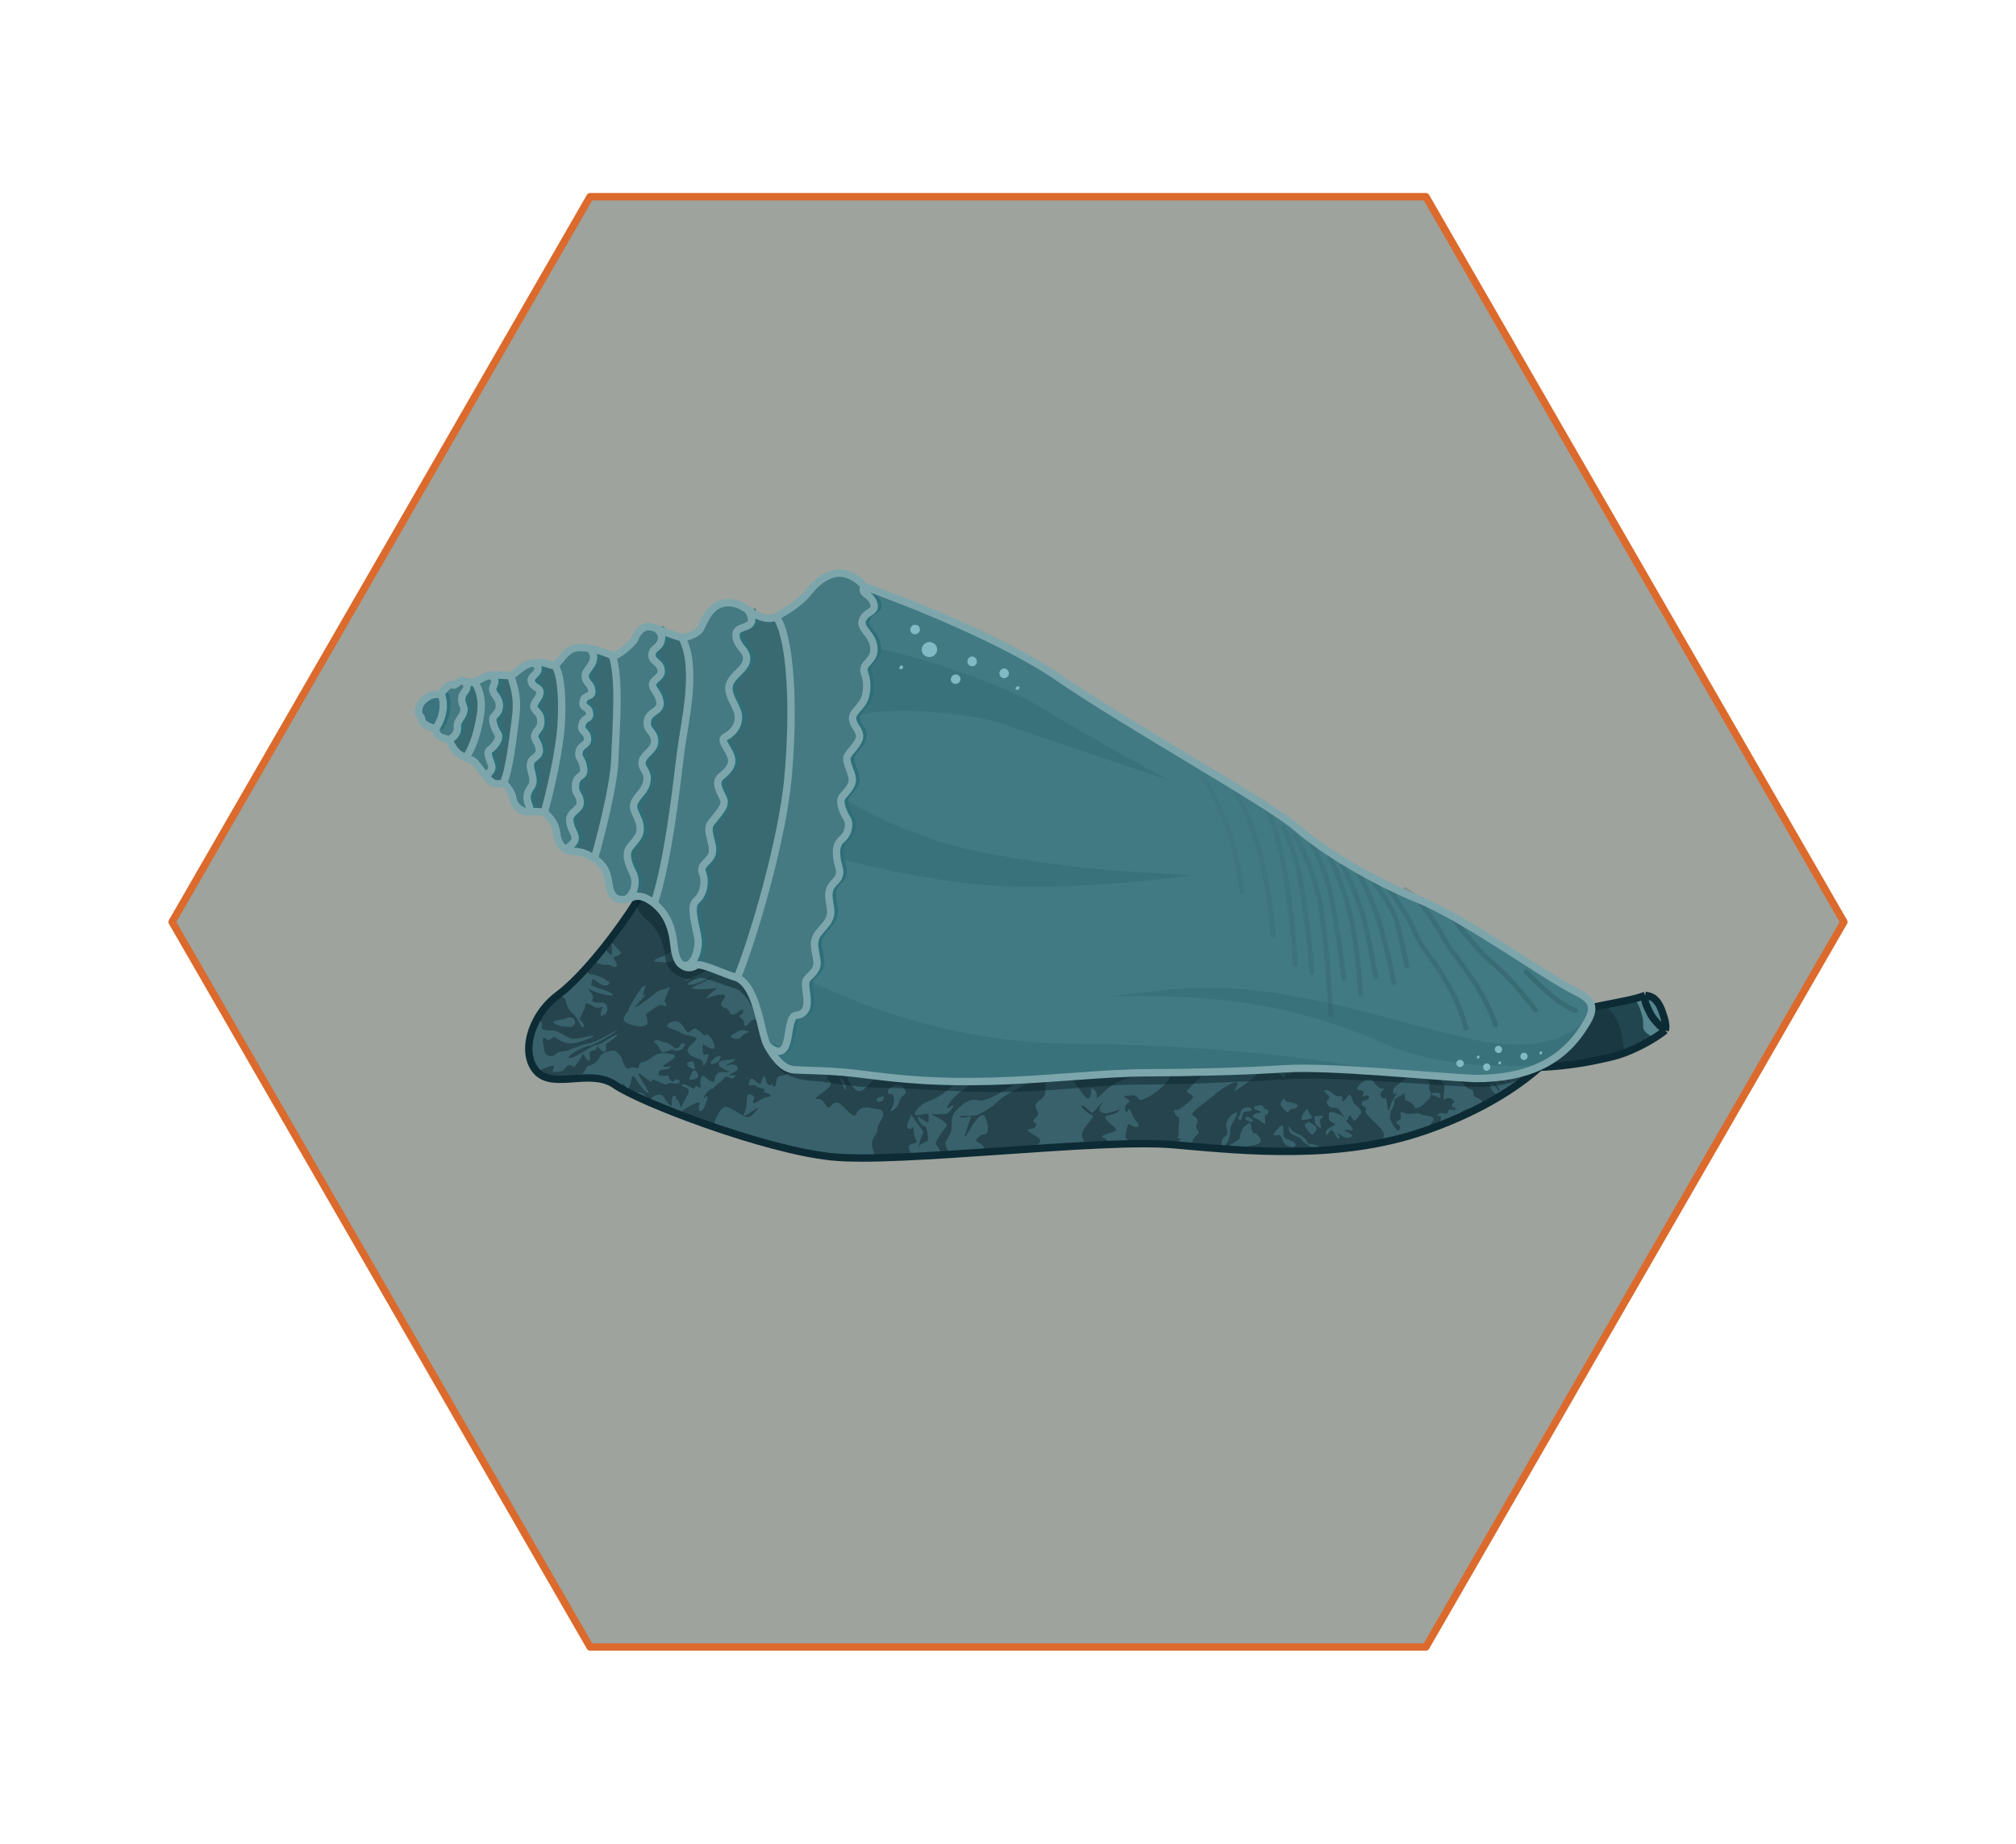 <svg width="410" height="375" viewBox="0 0 410 375" fill="none" xmlns="http://www.w3.org/2000/svg">
<path opacity="0.6" d="M288.892 40L121.107 40C120.316 40 119.588 40.428 119.181 41.113L35.289 186.387C34.904 187.072 34.904 187.907 35.289 188.613L119.181 333.887C119.567 334.572 120.316 335 121.107 335L288.892 335C289.684 335 290.412 334.572 290.819 333.887L374.711 188.613C375.096 187.928 375.096 187.093 374.711 186.387L290.819 41.113C290.433 40.428 289.684 40 288.892 40Z" fill="#5D665C"/>
<path d="M129.41 183.463C132.134 179.125 141.567 175.36 145.943 174.02L192.798 183.248C236.127 189.525 322.226 203.351 319.991 208.439C317.196 214.798 307.178 223.998 289.75 230.02C272.322 236.042 253.487 234.173 238.74 232.843C223.993 231.512 182.819 236.731 169.065 235.287C155.312 233.843 130.045 224.155 125.119 220.693C120.193 217.231 112.643 221.619 109.207 217.986C105.771 214.353 107.898 206.561 113.461 202.401C119.024 198.241 126.005 188.886 129.41 183.463Z" fill="#25444D" stroke="#0D2B34"/>
<g opacity="0.22">
<path d="M169.065 235.287C162.51 234.599 153.34 232.038 145.002 229.171C141.43 227.942 138.011 226.657 135.016 225.44C132.487 224.412 130.26 223.431 128.5 222.573C127.985 222.322 127.51 222.081 127.079 221.853C126.256 221.417 125.593 221.026 125.119 220.693C121.407 218.084 116.204 219.933 112.395 219.448C111.15 219.289 110.053 218.881 109.207 217.986C106.833 215.476 107.115 210.981 109.35 207.07C110.35 205.32 111.741 203.687 113.461 202.401C115.312 201.016 117.32 199.057 119.301 196.859C119.714 196.401 120.125 195.933 120.533 195.457C121.34 194.519 122.135 193.553 122.906 192.581C123.116 192.953 123.648 193.786 124.091 194.137C124.644 194.577 124.474 193.087 124.36 192.094C124.246 191.1 125.467 192.973 126.021 193.413C126.574 193.853 126.135 194.407 125.141 194.52C124.148 194.634 125.809 195.954 125.369 196.507C124.929 197.061 124.318 196.124 123.325 196.238C122.53 196.329 121.133 195.756 120.533 195.457C120.125 195.933 119.714 196.401 119.301 196.859C119.375 197.3 119.621 198.172 120.018 198.127C120.515 198.07 122.616 198.836 123.169 199.276C123.723 199.716 124.22 199.659 123.78 200.212C123.34 200.766 122.29 200.383 121.182 199.503C120.075 198.624 120.686 199.56 120.246 200.114C119.806 200.667 123.397 201.263 124.504 202.142C125.612 203.022 120.97 202.044 119.863 201.164C118.756 200.284 121.027 202.541 120.587 203.094C120.147 203.648 120.701 204.088 122.191 203.917C123.681 203.746 123.909 205.733 122.972 206.344C122.036 206.955 121.979 206.458 122.362 205.407C122.745 204.357 122.802 204.854 121.808 204.968C120.815 205.081 120.758 204.585 119.707 204.202C118.657 203.819 119.268 204.755 118.828 205.309C118.388 205.863 118.445 206.359 118.005 206.913C117.565 207.467 119.169 208.289 118.729 208.843C118.377 209.286 117.807 208.11 117.565 207.467C117.362 207.154 116.844 206.442 116.401 206.09C115.847 205.65 115.237 204.714 115.123 203.72C115.032 202.925 113.977 202.509 113.461 202.401C111.741 203.687 110.35 205.32 109.35 207.07C109.77 207.468 110.523 208.374 110.171 208.817C109.731 209.37 111.278 209.696 112.271 209.583C113.265 209.469 114.926 210.788 115.976 211.171C117.027 211.554 118.957 210.83 120.447 210.659C121.937 210.489 117.141 212.548 115.593 212.222C114.046 211.896 113.493 211.456 112.939 211.016C112.385 210.576 112.059 212.123 110.952 211.244C109.845 210.364 110.626 212.791 110.74 213.784C110.853 214.778 112.401 215.104 112.84 214.55C113.28 213.997 113.777 213.94 114.771 213.826C115.764 213.712 118.134 212.434 119.624 212.263C121.115 212.093 123.924 210.261 125.358 209.594C126.791 208.926 121.171 212.589 119.681 212.76C118.191 212.931 114.444 215.373 115.935 215.202C117.425 215.032 120.178 212.703 121.171 212.589C122.165 212.476 123.541 211.312 124.975 210.644C126.408 209.977 125.032 211.141 124.095 211.751C123.158 212.362 123.158 212.362 123.272 213.355C123.386 214.349 122.336 213.966 121.725 213.029C121.115 212.093 121.782 213.526 120.788 213.64C119.795 213.754 119.852 214.25 119.966 215.244C120.079 216.237 119.526 215.798 118.915 214.861C118.305 213.924 118.858 214.364 117.539 216.025C116.219 217.686 117.156 217.076 116.105 216.693C115.055 216.31 115.226 217.8 113.735 217.971C112.245 218.141 112.245 218.141 112.628 217.091C112.935 216.251 110.475 217.337 109.207 217.986C110.053 218.881 111.15 219.289 112.395 219.448C113.864 219.093 117.823 218.509 118.32 218.452C118.817 218.395 119.143 216.848 119.64 216.791C120.136 216.734 121.57 216.067 121.953 215.016C122.336 213.966 124.323 213.738 124.819 213.681C125.316 213.625 126.48 215.001 126.537 215.498C126.594 215.995 127.262 217.428 127.758 217.371C128.255 217.314 128.198 216.817 129.249 217.2C130.299 217.583 129.632 216.15 130.625 216.036C131.619 215.922 132.058 215.369 132.995 214.758C133.932 214.148 134.428 214.091 136.472 214.36C138.516 214.629 136.146 215.907 135.21 216.518C134.273 217.128 135.763 216.957 136.26 216.901C136.757 216.844 136.317 217.397 135.323 217.511C134.33 217.625 133.833 217.682 133.947 218.675C134.997 219.058 135.934 218.448 135.991 218.944C136.048 219.441 136.658 220.378 137.098 219.824C137.538 219.271 138.588 219.653 138.149 220.207C137.709 220.761 136.105 219.938 135.665 220.492C135.225 221.045 132.457 218.846 132.57 219.839C132.684 220.833 129.249 217.2 129.916 218.634C130.583 220.067 132.969 223.317 131.308 221.997C129.647 220.678 128.809 217.754 128.483 219.301C128.157 220.848 127.831 222.395 127.163 220.962C126.496 219.529 126.327 221.31 127.079 221.853C127.51 222.081 127.985 222.322 128.5 222.573C128.92 222.272 129.982 221.847 130.868 222.551C131.975 223.431 132.032 223.927 132.472 223.374C132.912 222.82 134.345 222.153 134.956 223.089C135.566 224.026 136.787 225.899 136.617 224.409C136.446 222.918 137.383 222.308 137.496 223.301C137.61 224.295 137.734 223.055 138.107 224.238C138.214 224.578 138.37 224.959 138.513 225.321C138.76 224.606 139.473 223.397 139.923 222.52C140.746 220.916 138.262 221.201 138.702 220.647C139.142 220.093 141.357 221.853 141.3 221.356C141.243 220.859 141.74 220.802 142.293 221.242C142.847 221.682 142.179 220.249 142.562 219.198C142.945 218.148 143.613 219.581 144.663 219.964C145.714 220.347 145.046 218.914 145.983 218.303C146.919 217.693 146.976 218.19 147.97 218.076C148.963 217.962 146.919 217.693 146.309 216.756C145.698 215.82 146.692 215.706 148.679 215.478C150.666 215.251 148.736 215.975 147.799 216.585C146.862 217.196 149.232 215.918 149.843 216.855C150.454 217.791 149.46 217.905 148.523 218.516C147.587 219.126 150.014 218.345 149.574 218.899C149.134 219.452 148.637 219.509 148.084 219.069C147.53 218.629 147.147 219.68 146.21 220.29C145.274 220.901 145.331 221.398 144.834 221.454C144.337 221.511 143.897 222.065 143.457 222.619C143.018 223.172 143.074 223.669 143.514 223.115C143.954 222.562 144.068 223.555 143.245 225.159C142.422 226.763 141.812 225.827 142.195 224.776C142.578 223.726 141.144 224.393 139.271 225.615C139.038 225.767 138.86 225.858 138.729 225.898C138.938 226.514 138.972 226.933 138.391 226.722C137.341 226.339 136.653 224.725 135.68 225.019C134.902 225.255 134.913 225.398 135.016 225.44C138.011 226.657 141.43 227.942 145.002 229.171C145.41 227.72 146.535 224.883 147.773 225.144C149.32 225.47 151.591 227.726 152.528 227.116C153.465 226.505 154.784 224.844 153.848 225.455C152.911 226.065 150.598 227.84 151.421 226.236C152.244 224.632 151.462 222.205 152.513 222.588C153.563 222.971 153.563 222.971 153.18 224.021C152.797 225.072 155.11 223.297 155.607 223.24C156.104 223.183 157.097 223.07 156.544 222.63C155.99 222.19 154.997 222.304 155.436 221.75C155.876 221.196 153.889 221.424 153.832 220.927C153.775 220.43 152.342 221.098 152.285 220.601C152.228 220.104 152.611 219.054 153.165 219.494C153.719 219.934 154.826 220.813 154.769 220.317C154.712 219.82 155.535 218.216 155.649 219.209C155.762 220.203 156.373 221.139 156.813 220.586C157.253 220.032 156.813 220.586 157.366 221.026C157.92 221.465 157.636 218.982 158.629 218.868C159.623 218.754 161.056 218.087 161.496 217.533C161.936 216.979 163.483 217.305 163.426 216.809C163.369 216.312 165.185 214.594 164.192 214.708C163.198 214.822 162.319 215.929 161.708 214.992C161.098 214.056 159.664 214.723 160.104 214.17C160.544 213.616 160.984 213.062 161.537 213.502C162.091 213.942 162.743 210.848 163.354 211.784C163.737 210.734 164.234 210.677 164.787 211.117C165.341 211.557 166.888 211.883 166.774 210.889C166.66 209.896 167.639 205.254 168.803 206.631C169.967 208.007 172.295 210.76 170.308 210.988C168.321 211.215 167.726 214.806 167.612 213.813C167.499 212.819 166.554 212.928 166.065 213.487C165.738 213.861 165.829 214.304 165.956 214.567C165.983 214.611 166.008 214.655 166.032 214.7C166.169 214.95 166.262 215.208 166.293 215.474C166.463 216.964 167.783 215.303 169.33 215.629C170.334 215.605 171.26 214.905 169.713 214.579C168.166 214.253 170.096 213.528 170.479 212.478C170.862 211.428 172.6 213.713 178.542 211.02C184.485 208.326 179.456 216.451 178.633 218.055C177.81 219.659 175.811 221.825 174.817 221.939C173.414 222.1 171.802 218.364 172.081 218.294C171.553 217.947 169.745 216.739 170.054 217.559C170.247 218.069 170.424 218.521 170.586 218.921C170.632 218.946 170.677 218.97 170.722 218.993C172.221 219.761 172.893 224.613 170.586 218.921C168.967 218.051 166.368 216.01 167.017 217.404C167.685 218.837 168.678 218.724 168.238 219.277C167.798 219.831 169.289 219.66 168.906 220.711C168.523 221.761 164.719 223.706 166.21 223.536C167.7 223.365 167.927 225.352 168.424 225.295C168.921 225.238 169.744 223.634 170.851 224.514C171.958 225.394 173.733 227.707 174.116 226.656C174.499 225.606 175.436 224.995 176.983 225.321C178.53 225.647 179.523 225.534 179.637 226.527C179.751 227.521 178.374 228.685 178.488 229.678C178.602 230.672 177.169 231.339 177.339 232.83C177.476 234.022 177.937 235.114 178.15 235.512C180.466 235.465 182.994 235.367 185.667 235.234C185.266 234.664 184.553 233.413 184.904 232.97C185.344 232.416 186.891 232.742 186.281 231.805C185.67 230.869 185.94 228.825 185.5 229.379C185.06 229.932 184.506 229.492 184.449 228.996C184.392 228.499 185.272 227.392 185.215 226.895C185.158 226.398 185.769 227.335 186.379 228.271C186.99 229.208 188.097 230.088 187.657 230.641C187.218 231.195 186.565 234.289 186.948 233.239C187.331 232.188 188.878 232.514 188.765 231.521C188.651 230.527 188.48 229.037 187.983 229.094C187.487 229.151 186.266 227.278 186.762 227.221C187.259 227.164 188.977 228.98 188.863 227.987C188.749 226.993 189.189 226.44 188.196 226.553C187.202 226.667 185.769 227.335 186.152 226.284C186.535 225.234 187.96 224.282 188.905 223.956C193.262 222.45 195.787 218.135 196.838 218.518C197.888 218.901 198.442 219.341 198.938 219.284C199.435 219.227 194.255 222.337 192.993 224.494C192.278 225.715 192.61 225.545 193.546 224.934C194.483 224.324 193.22 226.481 192.227 226.595C191.233 226.709 188.693 226.497 189.743 226.879C190.793 227.262 192.951 228.525 192.511 229.079C192.071 229.632 189.872 232.401 190.426 232.841C190.869 233.192 191.318 234.366 191.487 234.908C192.043 234.874 192.603 234.84 193.167 234.804C192.75 234.093 192.004 232.559 192.356 232.116C192.796 231.563 193.618 229.958 193.562 229.462C193.505 228.965 193.391 227.971 193.774 226.921C194.157 225.871 196.853 223.046 198.954 223.811C201.054 224.577 208.806 218.555 209.924 218.529C215.445 218.4 205.681 221.028 202.545 224.407C202.205 224.773 199.295 226.792 198.301 226.906C197.308 227.02 194.271 226.864 195.321 227.247C196.371 227.63 197.748 226.466 197.365 227.516C196.982 228.567 195.45 232.768 196.713 230.611C197.975 228.453 199.678 225.742 200.345 227.175C201.013 228.608 201.24 230.595 200.247 230.709C199.253 230.823 197.877 231.987 198.927 232.37C199.978 232.753 200.61 233.883 200.159 234.34C203.104 234.138 206.078 233.93 209.018 233.731C209.708 233.516 211.17 232.926 211.498 232.275C211.908 231.463 210.353 231.061 209.245 230.182C208.138 229.302 210.239 230.068 210.622 229.018C211.005 227.967 209.571 228.635 210.451 227.527C211.331 226.42 211.388 226.917 210.72 225.483C210.053 224.05 212.04 223.822 212.423 222.772C212.729 221.932 212.654 220.397 212.578 219.735C213.387 219.474 215.303 218.919 216.495 218.783C217.986 218.612 219.32 221.479 220.485 222.855C221.649 224.232 221.975 222.685 221.861 221.691C221.747 220.698 223.408 222.017 223.025 223.067C222.642 224.118 224.402 221.903 226.275 220.682C228.148 219.461 235.926 217.061 237.587 218.38C239.247 219.7 232.251 224.527 231.641 223.591C231.03 222.654 230.533 222.711 229.043 222.882C227.553 223.052 230.647 223.704 229.457 224.344C228.267 224.983 229.002 226.912 229.385 225.862C229.768 224.812 229.995 226.799 231.159 228.175C232.324 229.552 230.806 229.481 229.969 228.815C229.133 228.149 229.315 229.651 228.933 230.707C228.627 231.552 229.789 232.35 230.408 232.643C233.667 232.59 236.506 232.641 238.74 232.843C239.676 232.232 240.622 231.473 239.864 231.56C239.106 231.647 239.817 231.147 239.706 230.184C239.596 229.222 240.101 227.151 239.604 227.208C239.107 227.265 238.383 225.335 238.937 225.775C239.49 226.214 242.692 223.606 242.635 223.109C242.578 222.612 240.975 222.237 241.471 221.732C245.49 217.646 245.987 217.59 245.93 217.093C245.873 216.596 247.42 216.922 248.471 217.305C249.521 217.688 250.018 217.631 250.515 217.574C251.012 217.517 256.523 217.026 256.58 217.522C256.637 218.019 250.464 222.718 251.07 221.779C253.6 217.864 247.546 222.043 247.106 222.597C246.666 223.15 241.534 226.484 242.585 226.867C243.635 227.249 243.749 228.243 243.309 228.797C242.869 229.35 244.33 230.337 243.537 230.784C242.744 231.23 242.03 232.678 242.954 233.221C254.406 234.227 267.821 235.098 280.965 232.408C281.244 231.916 281.68 230.743 281.191 229.994C280.581 229.057 277.259 226.418 277.699 225.864C278.051 225.421 277.438 225.055 277.088 224.928C276.885 224.616 276.676 223.968 277.471 223.877C278.465 223.764 278.848 222.713 277.854 222.827C276.861 222.941 276.917 223.437 277.3 222.387C277.683 221.337 275.257 222.118 276.136 221.011C277.016 219.903 278.449 219.236 279.003 219.676C279.557 220.116 280.224 221.549 281.218 221.435C282.211 221.321 280.281 222.046 280.891 222.982C281.502 223.919 281.885 222.869 281.999 223.862C282.113 224.856 282.34 226.843 282.666 225.295C282.992 223.748 283.489 223.691 283.872 222.641C284.255 221.591 283.432 223.195 283.318 222.201C283.205 221.208 283.701 221.151 285.078 219.986C286.454 218.822 289.321 217.487 289.435 218.481C289.549 219.474 291.096 219.8 290.713 220.851C290.33 221.901 291.323 221.787 290.94 222.838C290.557 223.888 290.061 223.945 289.621 224.499C289.181 225.052 287.748 225.72 287.691 225.223C287.634 224.726 286.526 223.847 286.03 223.904C285.533 223.961 285.802 221.917 285.362 222.47C284.922 223.024 283.432 223.195 283.546 224.188C283.66 225.182 282.723 225.792 282.78 226.289C282.837 226.786 282.397 227.339 283.008 228.276C283.618 229.213 284.286 230.646 284.669 229.595C285.051 228.545 283.561 228.716 284.001 228.162C284.441 227.608 284.995 228.048 284.881 227.055C284.767 226.061 284.767 226.061 285.817 226.444C286.868 226.827 288.301 226.16 288.855 226.6C289.408 227.04 291.892 226.755 291.509 227.805C291.126 228.856 289.693 229.523 289.75 230.02C290.627 229.717 291.485 229.406 292.325 229.087C292.422 228.953 292.693 228.475 293 227.635C293.382 226.584 291.949 227.252 292.389 226.698C292.829 226.144 293.879 226.527 294.376 226.471C294.681 225.747 294.5 225.583 295.155 225.693C295.678 225.781 296.016 225.779 296.12 225.768C296.029 225.526 296.001 225.278 295.752 225.306C295.256 225.363 295.142 224.37 295.639 224.313C296.135 224.256 294.971 222.879 294.035 223.49C293.098 224.101 293.864 222 293.75 221.006C293.636 220.013 293.14 220.07 292.529 219.133C292.293 218.808 292.472 218.636 292.912 218.083C293.352 217.529 293.906 217.969 294.899 217.855C295.893 217.741 296.503 218.678 296.063 219.232C295.623 219.785 296.12 219.728 296.617 219.671C297.114 219.614 297.781 221.048 298.831 221.431C299.882 221.814 299.595 221.99 299.666 222.614C299.738 223.238 300.549 223.247 301.103 223.687C301.546 224.039 301.553 224.686 301.502 224.966C302.537 224.419 303.53 223.863 304.482 223.3C304.523 222.792 304.523 222.792 303.97 222.352C303.416 221.912 302.805 220.976 303.245 220.422C303.685 219.868 305.02 222.735 304.906 221.742C304.792 220.748 303.188 219.925 304.182 219.811C305.175 219.698 305.346 221.188 305.672 219.641C305.998 218.094 306.381 217.043 306.552 218.533C306.723 220.024 306.283 220.577 307.162 219.47C308.042 218.363 308.425 217.312 309.419 217.199C310.412 217.085 309.191 215.212 310.241 215.595C311.292 215.978 311.789 215.921 311.675 214.927C311.561 213.934 311.887 212.386 312.937 212.769C313.988 213.152 315.975 212.925 315.918 212.428C315.872 212.031 317.048 212.174 317.641 212.295C314.965 215.791 310.586 219.687 304.482 223.3C303.53 223.863 302.537 224.419 301.502 224.966C301.018 225.221 300.525 225.475 300.023 225.726C299.943 225.6 299.585 225.371 298.79 225.462C297.997 225.553 297.873 225.887 297.35 226.077C296.988 226.393 296.274 227.113 296.314 227.461C295.035 228.021 293.705 228.564 292.325 229.087C291.485 229.406 290.627 229.717 289.75 230.02C286.852 231.021 283.915 231.805 280.965 232.408C267.821 235.098 254.406 234.227 242.954 233.221C241.517 233.095 240.111 232.967 238.74 232.843C236.506 232.641 233.667 232.59 230.408 232.643C228.754 232.67 226.992 232.724 225.146 232.799C225.146 232.799 225.54 231.838 224.489 231.455C223.439 231.072 224.911 230.739 226.363 230.234C227.814 229.729 226.249 229.241 225.085 227.864C223.92 226.488 226.021 227.254 227.398 226.09C228.774 224.925 225.467 226.814 224.417 226.431C223.367 226.048 223.31 225.551 224.19 224.444C225.069 223.337 222.813 225.608 222.373 226.162C221.933 226.715 221.266 225.282 220.215 224.899C219.165 224.516 220.883 226.332 221.933 226.715C222.984 227.098 221.111 228.319 220.288 229.924C219.629 231.207 220.583 232.499 221.142 232.985C217.296 233.184 213.192 233.448 209.018 233.731C206.078 233.93 203.104 234.138 200.159 234.34C197.798 234.502 195.456 234.659 193.167 234.804C192.603 234.84 192.043 234.874 191.487 234.908C189.491 235.03 187.543 235.141 185.667 235.234C182.994 235.367 180.466 235.465 178.15 235.512C174.51 235.585 171.394 235.532 169.065 235.287Z" fill="#7DCAD6"/>
<path d="M181.78 223.262C181.666 222.269 181.226 222.822 180.672 222.382C180.062 221.446 181.992 220.721 182.489 220.665C182.985 220.608 184.036 220.991 184.15 221.984C184.263 222.978 183.213 222.595 182.887 224.142C182.561 225.689 180.631 226.413 181.071 225.86C181.51 225.306 181.893 224.256 181.78 223.262Z" fill="#7DCAD6"/>
<path d="M178.302 223.66C178.245 223.164 179.239 223.05 179.736 222.993C179.793 223.49 179.561 224.015 179.065 224.072L179.053 224.074C178.565 224.13 178.359 224.153 178.302 223.66Z" fill="#7DCAD6"/>
<path d="M250.108 231.037C249.85 231.718 249.782 232.585 248.845 233.195C248.349 233.252 248.178 231.762 249.115 231.151C250.051 230.541 249.441 229.604 249.384 229.107C249.327 228.611 249.653 227.063 251.086 226.396C252.52 225.729 250.76 227.943 250.377 228.994C249.994 230.044 250.366 230.357 250.108 231.037Z" fill="#7DCAD6"/>
<path d="M252.152 231.307C252.198 231.704 250.629 232.655 249.839 233.081C250.336 233.024 251.883 233.351 252.437 233.79C252.99 234.23 253.373 233.18 253.87 233.123C254.367 233.066 255.857 232.895 256.297 232.342C256.737 231.788 255.572 230.412 255.076 230.469C254.579 230.525 254.408 229.035 254.351 228.538C254.306 228.141 253.377 228.818 252.918 229.206C252.644 229.741 252.107 230.909 252.152 231.307Z" fill="#7DCAD6"/>
<path d="M252.137 226.779C252.577 226.225 252.08 226.282 252.52 225.729C252.96 225.175 253.953 225.061 254.507 225.501C255.06 225.941 253.57 226.112 253.073 226.168C252.577 226.225 252.747 227.716 252.251 227.772C251.754 227.829 251.697 227.333 252.137 226.779Z" fill="#7DCAD6"/>
<path d="M256.111 226.324C257.104 226.21 255.557 225.884 255.003 225.444C254.947 224.947 255.94 224.834 256.437 224.777C256.934 224.72 257.047 225.713 257.544 225.656C258.041 225.599 258.155 226.593 257.658 226.65C257.161 226.707 257.218 227.204 257.332 228.197C257.446 229.191 256.281 227.814 255.231 227.431C254.181 227.048 255.117 226.438 256.111 226.324Z" fill="#7DCAD6"/>
<path d="M254.791 227.985C254.848 228.482 253.798 228.099 253.244 227.659C253.199 227.261 253.518 227.124 253.684 227.105C254.034 227.233 254.746 227.587 254.791 227.985Z" fill="#7DCAD6"/>
<path d="M262.129 226.138C262.186 226.635 261.078 225.755 260.468 224.818C260.354 223.825 261.291 223.214 261.347 223.711C261.404 224.208 262.398 224.094 263.448 224.477C264.499 224.86 263.562 225.47 263.065 225.527C262.569 225.584 262.072 225.641 262.129 226.138Z" fill="#7DCAD6"/>
<path d="M261.761 231.716C260.711 231.333 261.094 230.283 260.98 229.289C260.923 228.792 260.426 228.849 259.986 229.403L259.107 230.51C258.667 231.064 259.66 230.95 260.157 230.893C260.654 230.836 260.824 232.326 261.378 232.766C261.932 233.206 262.982 233.589 263.422 233.035C263.862 232.482 262.811 232.099 261.761 231.716Z" fill="#7DCAD6"/>
<path d="M262.641 230.609C262.198 230.257 262.011 229.506 261.973 229.175C261.916 228.678 262.584 230.112 263.634 230.495C264.685 230.878 265.792 231.757 265.849 232.254C265.906 232.751 266.899 232.637 267.95 233.02C269 233.403 267.013 233.631 266.459 233.191C265.906 232.751 264.855 232.368 264.798 231.871C264.742 231.375 263.194 231.048 262.641 230.609Z" fill="#7DCAD6"/>
<path d="M266.77 227.116C267.324 227.556 265.337 227.783 264.84 227.84C264.286 227.401 265.166 226.293 265.606 225.74C266.046 225.186 266.216 226.676 266.77 227.116Z" fill="#7DCAD6"/>
<path d="M265.507 229.274C264.897 228.337 265.947 228.72 265.89 228.223C266.387 228.166 266.941 228.606 267.494 229.046C268.048 229.486 267.608 230.04 267.168 230.593C266.729 231.147 266.118 230.21 265.507 229.274Z" fill="#7DCAD6"/>
<path d="M267.381 228.053C267.472 228.847 268.195 229.301 268.545 229.429C268.985 228.875 267.877 227.996 268.814 227.385C269.751 226.775 268.26 226.945 267.764 227.002C267.267 227.059 267.267 227.059 267.381 228.053Z" fill="#7DCAD6"/>
<path d="M271.468 228.591C269.864 227.768 270.361 227.711 270.247 226.718C270.202 226.32 270.522 226.183 270.687 226.164C271.369 226.254 272.853 226.621 273.342 227.37C273.952 228.307 272.674 225.937 272.121 225.497C271.567 225.057 270.63 225.667 270.02 224.731C269.409 223.794 270.403 223.68 270.346 223.184C270.289 222.687 268.685 221.864 269.678 221.75C270.672 221.636 271.339 223.07 272.333 222.956C273.326 222.842 272.887 223.396 272.943 223.893C273 224.389 273.88 223.282 274.32 222.728C274.76 222.175 274.987 224.162 275.541 224.602C276.095 225.042 277.202 225.921 276.762 226.475L275.882 227.582C275.443 228.136 275.443 228.136 274.832 227.199C274.221 226.263 274.392 227.753 273.895 227.81C273.399 227.867 275.06 229.186 275.116 229.683C275.173 230.18 274.62 229.74 273.626 229.854C272.633 229.967 275.727 230.62 274.79 231.23C273.854 231.841 272.746 230.961 272.193 230.521C271.639 230.081 272.803 231.458 272.307 231.515C271.81 231.571 271.753 231.075 271.142 230.138C270.532 229.202 269.92 231.259 269.709 230.806C269.042 229.372 272.098 228.914 271.468 228.591Z" fill="#7DCAD6"/>
<path d="M292.927 222.61C292.882 222.213 291.877 222.227 291.38 222.284C290.444 222.895 291.934 222.724 292.487 223.164C293.041 223.604 292.984 223.107 292.927 222.61Z" fill="#7DCAD6"/>
<path d="M142.009 218.758C142.066 219.255 141.129 219.866 140.079 219.483C140.519 218.929 140.462 218.432 140.901 217.879C141.341 217.325 141.952 218.262 142.009 218.758Z" fill="#7DCAD6"/>
<path d="M141.341 217.325C141.398 217.822 139.794 216.999 139.737 216.502C139.68 216.006 140.177 215.949 140.674 215.892C141.171 215.835 141.284 216.828 141.341 217.325Z" fill="#7DCAD6"/>
<path d="M142.661 215.664C142.107 215.224 140.063 214.955 139.95 213.962C139.339 213.025 141.709 211.747 141.652 211.25C141.595 210.754 139.055 210.541 138.501 210.101C137.947 209.662 136.4 209.335 135.846 208.896C135.293 208.456 136.229 207.845 137.223 207.731C138.216 207.618 138.827 208.554 139.437 209.491C140.048 210.427 139.991 209.931 140.928 209.32C141.864 208.71 143.142 211.08 143.582 210.526C144.022 209.972 145.243 211.846 145.357 212.839C145.471 213.833 143.867 213.01 143.313 212.57C142.759 212.13 142.873 213.123 142.987 214.117C143.101 215.111 143.98 214.003 144.037 214.5C144.094 214.997 143.711 216.047 143.271 216.601C142.832 217.154 143.215 216.104 142.661 215.664Z" fill="#7DCAD6"/>
<path d="M139.282 212.528C139.154 212.878 138.7 213.601 137.906 213.692C137.193 213.774 136.707 213.571 136.672 213.429C136.139 213.728 135.211 214.001 134.925 214.034C134.428 214.091 134.371 213.594 133.761 212.657C133.15 211.721 132.711 212.274 133.15 211.721C133.59 211.167 134.698 212.047 135.194 211.99C135.691 211.933 136.245 212.373 136.798 212.813C137.163 212.946 137.109 213.127 136.861 213.309C137.36 213.252 138.345 213.137 138.289 212.642C138.232 212.145 139.503 212.113 139.282 212.528Z" fill="#7DCAD6"/>
<path d="M160.203 210.635C160.756 211.075 158.769 211.303 157.833 211.913C157.222 210.977 157.662 210.423 158.045 209.373C158.428 208.322 159.649 210.196 160.203 210.635Z" fill="#7DCAD6"/>
<path d="M155.789 211.644C156.229 211.091 158.272 211.36 157.165 210.48C156.058 209.6 155.178 210.708 155.789 211.644Z" fill="#7DCAD6"/>
<path d="M150.247 211.271C149.751 211.328 149.254 211.385 148.7 210.945C148.643 210.448 149.14 210.391 150.077 209.78C151.013 209.17 153.114 209.936 152.121 210.05C151.127 210.163 150.744 211.214 150.247 211.271Z" fill="#7DCAD6"/>
<path d="M146.195 215.763C145.755 216.316 145.258 216.373 144.762 216.43C144.208 215.99 144.705 215.933 145.145 215.38C145.497 214.937 146.247 214.75 146.578 214.712C146.597 214.878 146.547 215.32 146.195 215.763Z" fill="#7DCAD6"/>
<path d="M114.698 208.801C114.202 208.858 113.151 208.475 112.598 208.036C112.055 207.696 114.031 207.368 114.528 207.311C115.024 207.254 115.961 206.644 116.515 207.084C117.068 207.523 117.125 208.02 116.685 208.574C116.246 209.128 115.195 208.745 114.698 208.801Z" fill="#7DCAD6"/>
<path d="M127.883 205.278C127.838 204.881 129.548 202.236 130.408 200.963C130.838 200.319 130.905 200.906 131.345 200.352C131.785 199.799 130.139 203.007 131.076 202.396C132.012 201.786 130.196 203.504 129.316 204.611C128.437 205.718 131.686 203.333 133.063 202.169C134.439 201.004 134.993 201.444 135.93 200.834C136.866 200.223 134.724 203.488 135.277 203.928C135.831 204.368 135.391 204.922 134.838 204.482C134.284 204.042 132.908 205.206 131.971 205.817C131.034 206.427 131.531 206.37 131.702 207.861C131.872 209.351 128.281 208.756 127.174 207.876C126.067 206.996 127.94 205.775 127.883 205.278Z" fill="#7DCAD6"/>
<path d="M137.291 195.142C136.851 195.696 135.361 195.866 133.317 195.597C132.476 195.291 134.215 194.655 135.19 194.376C135.649 193.988 136.864 193.178 138.057 193.041C139.547 192.87 137.731 194.588 137.291 195.142Z" fill="#7DCAD6"/>
<path d="M138.058 195.455C137.988 195.506 137.917 195.548 137.844 195.582C137.93 195.526 138 195.485 138.058 195.455C139.382 194.508 140.366 190.789 141.363 191.153C142.414 191.536 143.521 192.415 142.584 193.026C141.648 193.636 140.214 194.304 140.328 195.297C140.442 196.291 139.888 195.851 138.895 195.965C137.992 196.068 138.636 195.163 138.058 195.455Z" fill="#7DCAD6"/>
<path d="M140.81 190.713C139.816 190.827 139.262 190.387 138.709 189.947C138.652 189.45 139.589 188.84 139.971 187.789C140.354 186.739 141.022 188.172 141.576 188.612C142.129 189.052 144.059 188.327 143.123 188.938C142.186 189.549 141.803 190.599 140.81 190.713Z" fill="#7DCAD6"/>
<path d="M135.161 184.212C135.218 184.709 133.728 184.88 132.62 184C132.506 183.006 133.5 182.893 133.94 182.339C134.38 181.785 135.104 183.715 135.161 184.212Z" fill="#7DCAD6"/>
<path d="M139.827 199.379C136.341 200.584 145.395 196.728 150.357 194.65C151.35 194.537 149.534 196.254 147.604 196.979C145.674 197.703 149.648 197.248 151.635 197.02C153.622 196.793 150.202 197.688 150.372 199.178C150.543 200.668 152.204 201.988 151.48 200.058C150.755 198.128 155.495 195.572 155.226 197.616C154.957 199.659 158.449 203.789 158.734 206.273C159.018 208.756 157.471 208.43 155.924 208.104C154.377 207.778 154.32 207.281 153.326 207.395C152.333 207.509 152.007 209.056 151.453 208.616C150.9 208.176 151.893 208.063 150.786 207.183C149.679 206.303 151.226 206.629 151.112 205.636C150.998 204.642 150.175 206.246 149.182 206.36C148.188 206.474 148.571 205.423 147.521 205.041C146.47 204.658 146.414 204.161 147.293 203.054C148.173 201.946 145.689 202.231 144.256 202.898C142.822 203.566 144.639 201.848 145.575 201.237C146.512 200.627 144.085 201.408 141.544 201.196C139.004 200.983 143.418 199.975 144.794 198.81C146.171 197.646 142.921 200.031 140.437 200.316C137.953 200.6 144.184 197.874 139.827 199.379Z" fill="#7DCAD6"/>
<path d="M261.264 218.992C261.321 219.489 260.214 218.609 259.603 217.673C259.489 216.679 260.426 216.069 260.483 216.566C260.54 217.062 261.533 216.949 262.584 217.332C263.634 217.714 262.697 218.325 262.201 218.382C261.704 218.439 261.207 218.496 261.264 218.992Z" fill="#7DCAD6"/>
</g>
<path d="M129.41 183.463C132.134 179.125 141.567 175.36 145.943 174.02L192.798 183.248C236.127 189.525 322.226 203.351 319.991 208.439C317.196 214.798 307.178 223.998 289.75 230.02C272.322 236.042 253.487 234.173 238.74 232.843C223.993 231.512 182.819 236.731 169.065 235.287C155.312 233.843 130.045 224.155 125.119 220.693C120.193 217.231 112.643 221.619 109.207 217.986C105.771 214.353 107.898 206.561 113.461 202.401C119.024 198.241 126.005 188.886 129.41 183.463Z" stroke="#0D2B34" stroke-width="1.5"/>
<path d="M310.431 203.784C314.371 204.491 320.443 205.609 324.803 204.707C329.039 203.829 332.688 203.269 334.588 202.449C335.744 202.607 336.986 202.91 338.006 205.659C338.646 207.383 338.939 208.763 338.661 209.566C336.573 211.299 331.938 213.931 328.024 214.898C323.683 215.971 314.298 218.035 302.093 216.774L310.431 203.784Z" fill="#1A3841"/>
<path opacity="0.38" d="M326.299 204.339C328.782 204.044 332.689 203.268 334.588 202.449C335.744 202.607 336.986 202.91 338.007 205.659C338.647 207.382 338.94 208.763 338.662 209.566C336.574 211.299 333.317 212.57 331.449 213.798C328.942 215.446 331.912 209.212 326.299 204.339Z" fill="#2E5C67"/>
<path opacity="0.48" d="M335.26 202.419C336.264 202.557 337.341 202.83 338.201 205.411C338.74 207.028 338.98 208.326 338.73 209.086L336.102 210.953C335.623 210.546 334.075 209.997 334.162 208.639C334.334 205.951 332.599 203.342 332.599 203.342C332.599 203.342 334.998 202.583 335.26 202.419Z" fill="#91CBD4"/>
<path d="M334.588 202.449C332.688 203.269 329.039 203.829 324.803 204.707C320.443 205.609 314.371 204.491 310.431 203.784L302.093 216.774C314.298 218.035 323.683 215.971 328.024 214.898C331.938 213.931 336.573 211.299 338.661 209.566M334.588 202.449C335.744 202.607 336.986 202.91 338.006 205.659C338.646 207.383 338.939 208.763 338.661 209.566M334.588 202.449C334.287 203.417 334.835 204.535 335.524 205.953C336.311 207.575 337.903 208.958 338.661 209.566" stroke="#0D2B34" stroke-width="1.5"/>
<path opacity="0.46" d="M125.482 175.27C131.094 180.143 277.36 182.263 286.886 186.169C296.412 190.075 312.293 201.565 318.274 204.603C321.488 206.236 321.459 205.866 318.446 210.304C313.808 217.903 309.827 221.164 299.586 221.099C290.472 220.668 271.133 218.932 262.137 219.495C253.14 220.058 240.113 220.594 231.554 220.602C222.996 220.609 217.593 221.753 206.552 222.054C195.51 222.356 188.346 221.374 179.269 221.259C173.084 221.182 168.547 220.013 165.509 219.869C161.965 219.702 158.819 218.648 156.918 215.349C155.462 212.823 153.957 203.112 149.691 201.1C147.09 200.401 142.824 198.389 141.89 199.004C140.955 199.618 138.355 198.919 137.245 198.044C136.134 197.168 135.556 196.55 135.38 195.061C135.203 193.571 134.732 189.599 131.4 186.973C128.479 184.671 129.682 181.247 129.354 180.516C128.757 181.037 127.548 181.755 127.16 180.93C126.487 179.499 124.169 176.936 125.482 175.27Z" fill="#092229"/>
<path d="M175.744 119.284C184.325 122.295 204.228 130.208 215.194 137.77C228.902 147.222 258.009 163.409 263.621 168.283C269.234 173.156 278.995 179.048 288.521 182.954C298.047 186.86 313.928 198.35 319.909 201.389C323.123 203.022 325.293 204.222 322.281 208.66C317.643 216.259 310.127 219.435 299.885 219.37C290.772 218.939 270.381 216.824 261.385 217.387C252.388 217.95 241.844 218.192 233.285 218.2C224.726 218.207 212.81 219.619 201.768 219.921C190.727 220.222 183.981 219.605 175.42 218.512C169.285 217.728 164.757 217.761 161.719 217.618C159.613 217.518 158.008 216.044 156.107 212.744C154.651 210.219 154.198 200.887 149.931 198.875C147.331 198.176 142.509 195.726 141.575 196.341C140.641 196.955 139.648 197.072 138.537 196.197C137.426 195.322 137.191 193.336 137.015 191.846C136.838 190.356 136.367 186.384 133.035 183.758C129.703 181.132 128.39 182.798 127.397 182.916C126.404 183.034 124.914 183.21 124.182 181.283C123.45 179.356 124.149 176.755 120.876 174.626C117.602 172.496 116.727 173.607 115.12 172.79C113.859 172.15 113.382 170.875 113.218 169.491C113.054 168.108 112.369 166.571 110.703 165.258C110.187 165.151 108.856 164.973 107.665 165.114C106.175 165.291 104.509 163.978 104.332 162.488C104.191 161.297 103.006 159.792 102.431 159.189C101.954 159.413 100.778 159.687 99.89 158.987C99.555 158.723 99.153 158.283 98.74 157.787C97.784 156.636 96.769 155.177 96.381 154.871C96.073 154.628 95.459 154.422 94.783 154.136C94.242 153.907 93.661 153.628 93.166 153.238C92.278 152.538 91.568 151.078 91.324 150.435C90.808 150.329 89.664 150.028 89.22 149.678C88.776 149.328 88.586 148.578 88.547 148.247C87.68 148.014 85.923 147.35 85.829 146.555C85.711 145.562 85.215 145.621 85.156 145.124C85.097 144.628 84.92 143.138 86.789 141.91C88.657 140.681 89.272 141.616 89.709 141.06C90.147 140.505 91.46 138.839 92.015 139.276C92.571 139.714 93.387 138.107 94.439 138.486C95.491 138.865 95.987 138.806 96.484 138.747C96.981 138.688 98.352 137.518 99.842 137.342C101.332 137.165 102.88 137.485 103.873 137.368C104.866 137.25 106.12 135.087 108.603 134.793C111.086 134.499 111.7 135.433 112.693 135.316C113.686 135.198 114.822 132.042 117.305 131.748C118.1 131.654 119.071 131.745 120.043 131.927C122.107 132.313 124.173 133.109 124.551 133.407C125.106 133.844 128.784 130.891 129.163 129.839C129.542 128.787 130.796 126.625 133.455 127.82C135.582 128.776 137.848 129.481 138.714 129.714C139.707 129.597 141.857 129.04 142.51 127.754C143.327 126.147 144.463 122.991 147.442 122.638C149.826 122.355 151.38 123.581 152.146 124.095C153.423 124.95 155.952 126.463 157.844 125.433C160.208 124.146 162.78 122.596 164.762 120.082C166.513 117.861 169.315 116.018 171.916 116.717C173.996 117.276 175.335 118.661 175.744 119.284Z" fill="#3B747E"/>
<path d="M175.744 119.284C184.325 122.295 204.228 130.208 215.194 137.77C228.902 147.222 258.009 163.409 263.621 168.283C269.234 173.156 278.995 179.048 288.521 182.954C298.047 186.86 313.928 198.35 319.909 201.389C323.123 203.022 325.293 204.222 322.281 208.66C317.643 216.259 310.127 219.435 299.885 219.37C290.772 218.939 270.381 216.824 261.385 217.387C252.388 217.95 241.844 218.192 233.285 218.2C224.726 218.207 212.81 219.619 201.768 219.921C190.727 220.222 183.981 219.605 175.42 218.512C169.285 217.728 164.757 217.761 161.719 217.618C159.613 217.518 158.008 216.044 156.107 212.744C154.651 210.219 154.198 200.887 149.931 198.875C147.331 198.176 142.509 195.726 141.575 196.341C140.641 196.955 139.648 197.072 138.537 196.197C137.426 195.322 137.191 193.336 137.015 191.846C136.838 190.356 136.367 186.384 133.035 183.758C129.703 181.132 128.39 182.798 127.397 182.916C126.404 183.034 124.914 183.21 124.182 181.283C123.45 179.356 124.149 176.755 120.876 174.626C117.602 172.496 116.727 173.607 115.12 172.79C113.859 172.15 113.382 170.875 113.218 169.491C113.054 168.108 112.369 166.571 110.703 165.258C110.187 165.151 108.856 164.973 107.665 165.114C106.175 165.291 104.509 163.978 104.332 162.488C104.191 161.297 103.006 159.792 102.431 159.189C101.954 159.413 100.778 159.687 99.89 158.987C99.555 158.723 99.153 158.283 98.74 157.787C97.784 156.636 96.769 155.177 96.381 154.871C96.073 154.628 95.459 154.422 94.783 154.136C94.242 153.907 93.661 153.628 93.166 153.238C92.278 152.538 91.568 151.078 91.324 150.435C90.808 150.329 89.664 150.028 89.22 149.678C88.776 149.328 88.586 148.578 88.547 148.247C87.68 148.014 85.923 147.35 85.829 146.555C85.711 145.562 85.215 145.621 85.156 145.124C85.097 144.628 84.92 143.138 86.789 141.91C88.657 140.681 89.272 141.616 89.709 141.06C90.147 140.505 91.46 138.839 92.015 139.276C92.571 139.714 93.387 138.107 94.439 138.486C95.491 138.865 95.987 138.806 96.484 138.747C96.981 138.688 98.352 137.518 99.842 137.342C101.332 137.165 102.88 137.485 103.873 137.368C104.866 137.25 106.12 135.087 108.603 134.793C111.086 134.499 111.7 135.433 112.693 135.316C113.686 135.198 114.822 132.042 117.305 131.748C118.1 131.654 119.071 131.745 120.043 131.927C122.107 132.313 124.173 133.109 124.551 133.407C125.106 133.844 128.784 130.891 129.163 129.839C129.542 128.787 130.796 126.625 133.455 127.82C135.582 128.776 137.848 129.481 138.714 129.714C139.707 129.597 141.857 129.04 142.51 127.754C143.327 126.147 144.463 122.991 147.442 122.638C149.826 122.355 151.38 123.581 152.146 124.095C153.423 124.95 155.952 126.463 157.844 125.433C160.208 124.146 162.78 122.596 164.762 120.082C166.513 117.861 169.315 116.018 171.916 116.717C173.996 117.276 175.335 118.661 175.744 119.284Z" fill="#396A72"/>
<path d="M85.827 146.555C85.921 147.35 87.678 148.014 88.545 148.247C89.421 147.136 90.879 144.144 89.707 141.06C89.27 141.616 88.656 140.681 86.787 141.91C84.919 143.138 85.095 144.628 85.154 145.124C85.213 145.621 85.71 145.562 85.827 146.555Z" fill="#3B747E"/>
<path opacity="0.21" d="M89.219 149.678C89.663 150.028 90.807 150.329 91.323 150.435C92.754 149.762 93.132 148.711 93.015 147.718C92.897 146.724 93.831 146.11 94.21 145.058C94.65 143.836 94.034 143.569 93.916 142.576C93.798 141.583 94.236 141.027 94.674 140.472C95.342 139.624 94.662 138.963 94.438 138.486C93.386 138.107 92.57 139.714 92.014 139.277C91.459 138.839 90.146 140.505 89.708 141.06C90.879 144.144 89.421 147.136 88.546 148.247C88.585 148.578 88.775 149.328 89.219 149.678Z" fill="#73B8C4"/>
<path d="M91.322 150.435C91.566 151.078 92.276 152.538 93.165 153.238C93.659 153.628 94.24 153.907 94.782 154.136C96.464 151.337 97.163 148.736 97.744 145.143C98.23 142.136 97.262 139.662 96.482 138.747C95.986 138.806 95.489 138.865 94.438 138.486C94.662 138.963 95.341 139.624 94.673 140.472C94.235 141.027 93.797 141.583 93.915 142.576C94.033 143.569 94.65 143.836 94.209 145.058C93.831 146.11 92.896 146.724 93.014 147.717C93.132 148.711 92.753 149.762 91.322 150.435Z" fill="#396A72"/>
<path opacity="0.21" d="M97.746 145.143C98.232 142.136 97.264 139.662 96.484 138.747C96.981 138.688 98.352 137.519 99.842 137.342C101.508 138.655 100.077 139.328 100.195 140.321C100.313 141.314 101.365 141.693 101.541 143.183C101.718 144.672 100.783 145.286 100.346 145.842C99.908 146.397 100.64 148.324 101.254 149.259C101.868 150.193 100.555 151.859 99.621 152.473C98.687 153.087 99.915 154.956 100.033 155.949C100.127 156.743 99.21 157.505 98.74 157.787C97.784 156.636 96.769 155.177 96.381 154.871C96.073 154.628 95.459 154.422 94.783 154.136C96.466 151.337 97.164 148.736 97.746 145.143Z" fill="#73B8C4"/>
<path d="M99.888 158.987C100.777 159.687 101.953 159.413 102.43 159.189C103.625 156.53 104.35 149.899 104.872 145.809C105.46 141.208 104.234 139.003 103.872 137.368C102.879 137.485 101.33 137.165 99.841 137.342C101.507 138.655 100.076 139.328 100.194 140.321C100.312 141.314 101.364 141.693 101.54 143.183C101.717 144.672 100.782 145.286 100.345 145.842C99.907 146.397 100.639 148.324 101.253 149.259C101.867 150.193 100.554 151.859 99.62 152.473C98.686 153.087 99.914 154.956 100.032 155.949C100.126 156.743 99.209 157.505 98.739 157.787C99.152 158.284 99.553 158.723 99.888 158.987Z" fill="#396A72"/>
<path opacity="0.21" d="M104.331 162.488C104.508 163.978 106.174 165.291 107.663 165.114C108.042 164.063 106.931 163.187 107.251 161.639C107.571 160.09 108.564 159.973 108.388 158.483C108.211 156.994 107.597 156.059 107.976 155.008C108.355 153.956 109.864 153.942 109.678 152.371C109.491 150.8 108.44 150.421 108.818 149.369C109.197 148.317 110.19 148.2 109.955 146.214C109.778 144.724 108.23 144.404 108.609 143.352C108.988 142.3 109.922 141.686 109.804 140.693C109.686 139.7 108.197 139.876 108.02 138.387C107.889 137.277 110.823 136.544 108.602 134.793C106.119 135.088 104.865 137.25 103.872 137.368C104.233 139.003 105.46 141.208 104.872 145.809C104.35 149.899 103.625 156.53 102.43 159.189C103.005 159.792 104.19 161.297 104.331 162.488Z" fill="#73B8C4"/>
<path d="M107.664 165.114C108.856 164.973 110.186 165.151 110.702 165.258C111.634 161.791 113.119 155.909 113.902 149.774C114.539 144.789 114.358 136.629 112.692 135.316C111.699 135.433 111.085 134.499 108.602 134.793C110.824 136.544 107.89 137.276 108.021 138.387C108.198 139.876 109.687 139.7 109.805 140.693C109.923 141.686 108.988 142.3 108.61 143.352C108.231 144.404 109.779 144.724 109.956 146.213C110.191 148.2 109.198 148.317 108.819 149.369C108.44 150.421 109.492 150.8 109.678 152.371C109.865 153.942 108.356 153.956 107.977 155.007C107.598 156.059 108.212 156.994 108.389 158.483C108.565 159.973 107.572 160.09 107.252 161.639C106.932 163.187 108.043 164.063 107.664 165.114Z" fill="#396A72"/>
<path opacity="0.21" d="M113.217 169.491C113.381 170.875 113.858 172.15 115.119 172.79C116.491 171.621 117.425 171.007 116.752 169.576C116.079 168.145 115.406 166.714 116.281 165.604C117.157 164.493 118.15 164.375 117.973 162.886C117.797 161.396 116.803 161.514 117.065 159.469C117.326 157.424 118.933 158.24 118.698 156.254C118.462 154.268 117.46 154.304 117.789 152.837C118.119 151.371 119.658 151.609 119.481 150.119C119.305 148.63 117.898 148.796 118.425 147.224C118.952 145.651 120.062 146.526 119.886 145.037C119.709 143.547 118.279 144.22 118.599 142.672C118.919 141.123 120.526 141.94 120.349 140.45C120.173 138.961 119.18 139.078 119.003 137.589C118.827 136.099 122.082 134.706 120.042 131.927C119.07 131.745 118.099 131.654 117.304 131.748C114.821 132.042 113.685 135.198 112.692 135.316C114.358 136.629 114.538 144.789 113.902 149.774C113.118 155.909 111.633 161.791 110.702 165.258C112.368 166.571 113.053 168.108 113.217 169.491Z" fill="#73B8C4"/>
<path opacity="0.21" d="M124.181 181.283C124.913 183.21 126.403 183.033 127.396 182.916C129.264 181.687 129.467 179.146 128.794 177.715C128.12 176.284 126.833 173.919 128.146 172.253C129.459 170.587 130.394 169.973 130.158 167.987C129.923 166.001 128.257 164.688 129.073 163.081C129.89 161.473 131.32 160.8 131.582 158.755C131.843 156.71 130.294 156.39 130.614 154.842C130.934 153.294 133.358 152.503 133.123 150.517C132.887 148.53 131.398 148.707 131.659 146.662C131.92 144.617 134.462 144.82 134.226 142.833C133.991 140.847 132.384 140.031 132.762 138.979C133.141 137.927 134.631 137.75 134.454 136.261C134.278 134.771 132.686 134.574 132.612 133.458C132.499 131.752 133.877 131.978 134.375 130.595C134.754 129.543 134.565 128.695 133.454 127.82C130.795 126.625 129.541 128.787 129.162 129.839C128.783 130.891 125.105 133.844 124.55 133.407C126.131 138.254 125.263 147.924 125.035 154.496C124.852 159.754 122.186 170.107 120.875 174.626C124.148 176.755 123.449 179.355 124.181 181.283Z" fill="#73B8C4"/>
<path d="M127.396 182.916C128.389 182.798 129.702 181.132 133.034 183.758C136.006 174.847 137.658 159.043 138.441 152.908C139.225 146.773 141.961 135.875 138.714 129.714C137.847 129.481 135.581 128.776 133.454 127.82C134.565 128.695 134.754 129.544 134.375 130.596C133.878 131.978 132.499 131.752 132.612 133.459C132.686 134.574 134.278 134.772 134.454 136.261C134.631 137.751 133.141 137.927 132.763 138.979C132.384 140.031 133.991 140.848 134.226 142.834C134.462 144.82 131.92 144.618 131.659 146.662C131.398 148.707 132.888 148.531 133.123 150.517C133.358 152.503 130.934 153.294 130.614 154.842C130.294 156.391 131.843 156.711 131.582 158.756C131.321 160.8 129.89 161.474 129.073 163.081C128.257 164.688 129.923 166.001 130.158 167.987C130.394 169.973 129.459 170.588 128.146 172.254C126.833 173.92 128.121 176.285 128.794 177.715C129.467 179.146 129.264 181.688 127.396 182.916Z" fill="#396A72"/>
<path opacity="0.21" d="M137.015 191.846C137.191 193.336 137.427 195.322 138.537 196.197C141.196 197.393 142.156 192.747 141.98 191.258C141.663 188.584 140.163 184.424 141.535 183.255C143.057 181.957 143.606 179.485 142.874 177.557C142.142 175.63 144.625 175.336 144.886 173.291C145.147 171.246 143.363 168.94 144.676 167.274C145.989 165.608 147.799 163.883 147.126 162.452C146.453 161.021 145.224 159.153 146.596 157.983C147.968 156.814 149.34 155.644 148.608 153.717C147.876 151.79 146.21 150.477 147.641 149.804C149.071 149.13 150.385 147.464 150.149 145.478C149.914 143.492 147.633 141.245 148.391 139.141C149.149 137.037 151.573 136.246 151.834 134.202C152.095 132.157 149.495 131.458 149.697 128.916C149.859 126.883 154.662 128.328 152.147 124.095C151.38 123.581 149.826 122.356 147.442 122.638C144.463 122.991 143.327 126.147 142.51 127.754C141.857 129.04 139.708 129.597 138.715 129.714C141.962 135.875 139.226 146.773 138.442 152.908C137.659 159.042 136.007 174.847 133.035 183.758C136.367 186.384 136.838 190.357 137.015 191.846Z" fill="#73B8C4"/>
<path d="M160.237 158.381C159.074 170.829 153.312 190.586 149.931 198.875C147.331 198.176 142.509 195.726 141.575 196.341C140.641 196.955 139.647 197.072 138.537 196.197C141.196 197.393 142.156 192.747 141.979 191.258C141.662 188.584 140.163 184.424 141.534 183.254C143.056 181.957 143.605 179.485 142.873 177.557C142.141 175.63 144.624 175.336 144.885 173.291C145.146 171.246 143.363 168.94 144.676 167.274C145.989 165.608 147.798 163.883 147.125 162.452C146.452 161.021 145.224 159.153 146.596 157.983C147.967 156.814 149.339 155.644 148.607 153.717C147.876 151.79 146.209 150.477 147.64 149.803C149.071 149.13 150.384 147.464 150.149 145.478C149.913 143.492 147.633 141.245 148.391 139.141C149.148 137.037 151.572 136.246 151.833 134.201C152.094 132.157 149.494 131.458 149.696 128.916C149.858 126.883 154.662 128.328 152.146 124.095C153.422 124.95 155.951 126.463 157.843 125.433C160.855 129.608 161.569 144.125 160.237 158.381Z" fill="#396A72"/>
<path opacity="0.21" d="M149.93 198.875C154.197 200.887 154.65 210.219 156.105 212.745C161.659 217.121 159.43 206.812 161.913 206.518C166.007 206.033 163.03 200.53 164.068 199.213C164.944 198.103 166.374 197.43 166.139 195.443C165.904 193.457 165.231 192.027 166.047 190.419C166.864 188.812 169.229 187.525 168.934 185.042C168.64 182.56 167.967 181.129 169.777 179.404C171.586 177.679 170.417 176.307 170.24 174.817C170.064 173.328 169.887 171.838 171.259 170.669C172.631 169.499 172.892 167.454 172.278 166.52C171.454 165.267 170.56 162.988 171.252 162.11C172.127 160.999 173.499 159.83 173.322 158.34C173.146 156.851 171.918 154.982 172.296 153.93C172.675 152.878 174.981 151.095 174.805 149.605C174.628 148.115 173.576 147.737 173.4 146.247C173.223 144.757 175.151 144.026 175.908 141.922C176.258 140.952 176.548 138.825 175.816 136.898C175.023 134.807 178.064 134.617 177.711 131.638C177.358 128.659 174.502 127.85 175.515 125.856C176.331 124.249 178.376 124.51 177.644 122.583C176.913 120.656 174.926 120.891 175.743 119.284C175.334 118.661 173.995 117.276 171.914 116.717C169.314 116.018 166.511 117.861 164.761 120.082C162.779 122.596 160.207 124.146 157.842 125.433C160.855 129.608 161.568 144.125 160.236 158.381C159.074 170.829 153.312 190.586 149.93 198.875Z" fill="#73B8C4"/>
<path d="M215.192 137.77C204.226 130.208 184.323 122.295 175.743 119.284C174.926 120.891 176.912 120.656 177.644 122.583C178.376 124.51 176.331 124.249 175.515 125.857C174.502 127.85 177.357 128.659 177.71 131.638C178.063 134.618 175.022 134.807 175.816 136.898C176.548 138.825 176.257 140.952 175.908 141.922C175.15 144.026 173.223 144.758 173.4 146.247C173.576 147.737 174.628 148.116 174.804 149.605C174.981 151.095 172.675 152.879 172.296 153.93C171.917 154.982 173.146 156.851 173.322 158.34C173.499 159.83 172.127 160.999 171.251 162.11C170.559 162.988 171.453 165.267 172.278 166.52C172.892 167.454 172.631 169.499 171.259 170.669C169.887 171.838 170.063 173.328 170.24 174.818C170.416 176.307 171.586 177.679 169.776 179.404C167.967 181.129 168.64 182.56 168.934 185.042C169.228 187.525 166.863 188.812 166.047 190.419C165.23 192.027 165.903 193.457 166.139 195.444C166.374 197.43 164.943 198.103 164.068 199.213C163.03 200.531 166.007 206.033 161.913 206.518C159.43 206.812 161.659 217.121 156.105 212.745C158.007 216.044 159.612 217.518 161.718 217.618C164.756 217.761 169.283 217.728 175.418 218.512C183.98 219.605 190.726 220.222 201.767 219.921C212.808 219.619 224.725 218.207 233.283 218.2C241.842 218.192 252.387 217.95 261.383 217.387C270.379 216.825 290.77 218.94 299.884 219.37C310.126 219.436 317.641 216.259 322.279 208.66C325.292 204.222 323.121 203.022 319.907 201.389C313.926 198.35 298.045 186.861 288.519 182.954C278.993 179.048 269.232 173.156 263.62 168.283C258.007 163.409 228.9 147.222 215.192 137.77Z" fill="#427A84"/>
<path d="M280.567 217.814C280.567 217.814 241.842 218.192 233.283 218.2C224.725 218.207 212.808 219.619 201.767 219.921C190.726 220.222 183.98 219.605 175.418 218.512C169.283 217.728 164.756 217.761 161.718 217.618C159.612 217.518 158.007 216.044 156.105 212.745C161.659 217.121 159.43 206.812 161.913 206.518C166.007 206.033 163.03 200.531 164.068 199.213C164.943 198.103 166.374 197.43 166.139 195.444C165.903 193.457 165.23 192.027 166.047 190.419C166.863 188.812 169.228 187.525 168.934 185.042C168.64 182.56 167.967 181.129 169.776 179.404C171.586 177.679 170.416 176.307 170.24 174.818C170.063 173.328 169.887 171.838 171.259 170.669C172.631 169.499 172.892 167.454 172.278 166.52C171.453 165.267 170.559 162.988 171.251 162.11C172.127 160.999 173.499 159.83 173.322 158.34C173.146 156.851 171.917 154.982 172.296 153.93C172.675 152.879 174.981 151.095 174.804 149.605C174.628 148.116 173.576 147.737 173.4 146.247C173.223 144.758 175.15 144.026 175.908 141.922C176.257 140.952 176.548 138.825 175.816 136.898C175.022 134.807 178.063 134.618 177.71 131.638C184.95 133.252 202.034 138.047 212.444 144.32C222.855 150.594 233.698 156.556 237.819 158.753C228.729 155.695 209.288 149.125 204.239 147.307C197.927 145.034 178.049 142.996 173.4 146.247C173.576 147.737 174.628 148.116 174.804 149.605C174.981 151.095 172.675 152.879 172.296 153.93C171.917 154.982 173.146 156.851 173.322 158.34C173.499 159.83 172.127 160.999 171.251 162.11C177.82 166.55 189.329 171.275 198.74 173.134C216.269 176.595 227.428 177.286 242.618 178.004C242.618 178.004 224.499 180.604 208.16 180.394C188.997 180.147 173.256 174.781 170.24 174.818C170.416 176.307 171.586 177.679 169.776 179.404C167.967 181.129 168.64 182.56 168.934 185.042C169.228 187.525 166.863 188.812 166.047 190.419C165.23 192.027 165.903 193.457 166.139 195.444C166.374 197.43 164.943 198.103 164.068 199.213C166.741 200.529 189.25 212.021 216.971 212.26C258.252 212.616 280.567 217.814 280.567 217.814Z" fill="#3A727B"/>
<path d="M281.943 212.433C260.691 203.051 243.99 202.33 225.405 202.701C239.804 200.994 247.077 199.669 263.67 202.698C277.051 205.14 281.835 207.273 298.408 211.168C314.05 214.844 320.418 209.949 323.058 206.737C322.687 210.406 316.95 214.677 314.128 216.354C311.188 217.039 294.057 217.782 281.943 212.433Z" fill="#3A727B"/>
<path d="M176.736 119.166C175.919 120.774 177.906 120.538 178.637 122.466C179.369 124.393 177.324 124.132 176.508 125.739C175.495 127.733 178.35 128.542 178.704 131.521C179.057 134.5 176.015 134.69 176.809 136.78C177.541 138.707 177.25 140.835 176.901 141.804C176.144 143.908 174.216 144.64 174.393 146.13C174.569 147.619 175.621 147.998 175.798 149.488C175.974 150.977 173.668 152.761 173.289 153.813C172.91 154.865 174.139 156.733 174.315 158.223C174.492 159.712 173.12 160.882 172.245 161.993C171.553 162.871 172.447 165.149 173.271 166.402C173.885 167.337 173.624 169.382 172.252 170.551C170.88 171.721 171.057 173.21 171.233 174.7C171.41 176.19 172.579 177.561 170.77 179.286C168.96 181.011 169.633 182.442 169.927 184.925C170.222 187.407 167.857 188.695 167.04 190.302C166.224 191.909 166.897 193.34 167.132 195.326C167.367 197.312 165.937 197.985 165.061 199.096C164.023 200.413 167 205.915 162.906 206.4C160.423 206.695 162.652 217.004 157.098 212.627M139.529 196.08C142.188 197.275 143.148 192.63 142.971 191.14C142.655 188.466 141.155 184.307 142.527 183.137C144.048 181.839 144.597 179.367 143.865 177.44C143.133 175.513 145.616 175.218 145.877 173.173C146.138 171.128 144.355 168.822 145.668 167.156C146.981 165.49 148.79 163.765 148.117 162.334C147.444 160.904 146.216 159.035 147.588 157.866C148.96 156.696 150.331 155.526 149.6 153.599C148.868 151.672 147.202 150.359 148.632 149.686C150.063 149.013 151.376 147.347 151.141 145.361C150.905 143.375 148.625 141.127 149.383 139.024C150.14 136.92 152.564 136.129 152.825 134.084C153.086 132.039 150.486 131.34 150.688 128.799C150.85 126.766 155.654 128.21 153.138 123.977M128.388 182.798C130.257 181.57 130.459 179.029 129.786 177.598C129.113 176.167 127.826 173.802 129.139 172.136C130.452 170.47 131.386 169.856 131.151 167.87C130.915 165.884 129.249 164.57 130.066 162.963C130.882 161.356 132.313 160.683 132.574 158.638C132.835 156.593 131.287 156.273 131.607 154.725C131.927 153.176 134.351 152.385 134.115 150.399C133.88 148.413 132.39 148.59 132.652 146.545C132.913 144.5 135.454 144.702 135.219 142.716C134.983 140.73 133.376 139.913 133.755 138.862C134.134 137.81 135.623 137.633 135.447 136.144C135.27 134.654 133.678 134.456 133.604 133.341C133.491 131.634 134.87 131.86 135.368 130.478C135.747 129.426 135.557 128.578 134.447 127.703M116.112 172.673C117.483 171.503 118.418 170.889 117.745 169.458C117.072 168.028 116.398 166.597 117.274 165.486C118.149 164.375 119.142 164.258 118.966 162.768C118.789 161.279 117.796 161.396 118.057 159.351C118.318 157.306 119.926 158.123 119.69 156.137C119.455 154.151 118.452 154.187 118.782 152.72C119.112 151.253 120.65 151.491 120.474 150.002C120.297 148.512 118.891 148.679 119.417 147.106C119.944 145.533 121.055 146.409 120.878 144.919C120.702 143.429 119.271 144.102 119.591 142.554C119.911 141.006 121.518 141.822 121.342 140.333C121.165 138.843 120.172 138.961 119.996 137.471C119.819 135.982 123.074 134.589 121.035 131.81M108.656 164.997C109.035 163.945 107.924 163.07 108.244 161.521C108.564 159.973 109.558 159.855 109.381 158.365C109.204 156.876 108.59 155.942 108.969 154.89C109.348 153.838 110.857 153.824 110.671 152.253C110.484 150.682 109.433 150.304 109.811 149.252C110.19 148.2 111.183 148.082 110.948 146.096C110.771 144.606 109.223 144.286 109.602 143.234C109.981 142.183 110.915 141.568 110.797 140.575C110.68 139.582 109.19 139.759 109.013 138.269C108.882 137.159 111.816 136.426 109.595 134.676M92.315 150.318C93.746 149.645 94.125 148.593 94.007 147.6C93.889 146.607 94.824 145.993 95.203 144.941C95.643 143.718 95.026 143.451 94.908 142.458C94.791 141.465 95.228 140.91 95.666 140.354C96.335 139.506 95.655 138.845 95.431 138.368M89.538 148.13C90.414 147.019 91.872 144.026 90.701 140.943M100.834 137.224C102.5 138.538 101.069 139.211 101.187 140.204C101.304 141.197 102.356 141.576 102.533 143.065C102.709 144.555 101.775 145.169 101.337 145.724C100.9 146.28 101.632 148.207 102.246 149.141C102.86 150.075 101.547 151.741 100.613 152.356C99.679 152.97 100.907 154.838 101.025 155.831C101.119 156.626 100.202 157.388 99.732 157.669" stroke="#2E6F79"/>
<path opacity="0.18" d="M256.978 163.211C258.206 165.079 259.923 170.213 260.932 175.33C261.941 180.447 263.331 191.325 263.403 196.184M261.101 168.261C261.979 170.003 263.551 174.427 264.264 177.956C265.167 182.423 266.473 192.415 266.769 197.751M263.322 170.011C264.551 171.88 267.307 177.293 268.505 183.999C269.702 190.704 270.438 201.728 270.656 206.401M266.478 171.148C267.092 172.082 268.649 175.019 269.961 179.295C271.273 183.57 272.739 194.238 273.308 199.038M270.366 174.212C271.468 176.431 273.936 182.247 274.992 187.761C276.049 193.275 276.57 199.658 276.699 202.161M273.084 175.904C274.205 178.288 276.642 183.84 277.416 186.971C278.19 190.101 279.342 196.141 279.821 198.77M276.298 177.537C277.156 179.113 279.201 183.335 280.513 187.611C281.825 191.886 283.034 197.55 283.474 199.847M279.572 179.666C280.761 181.204 283.309 184.863 283.989 187.199C284.668 189.535 285.679 194.383 286.1 196.515M282.172 180.365C283.156 181.591 286.646 186.682 287.817 189.766C289.281 193.621 295.449 198.932 298.174 209.182M285.765 180.946C290.09 183.455 293.515 191.105 295.298 193.411C296.56 195.042 302.434 202.635 304.133 208.476M295.526 186.838C297.125 188.999 300.989 193.844 303.655 195.945C306.32 198.046 310.554 203.183 312.338 205.49M310.404 197.663C312.519 199.93 317.479 204.679 320.4 205.541M251.222 161.375C252.596 163.059 254.411 167.04 256.169 173.377C257.927 179.714 258.364 184.62 258.921 190.226M244.793 158.109C247.718 162.966 251.288 170.431 252.583 181.354" stroke="url(#paint0_linear_313_161)" stroke-linecap="round" stroke-linejoin="round"/>
<path d="M175.744 119.284C184.325 122.295 204.228 130.208 215.194 137.77C228.902 147.222 258.009 163.409 263.621 168.283C269.234 173.156 278.995 179.048 288.521 182.954C298.047 186.86 313.928 198.35 319.909 201.389C323.123 203.022 325.293 204.222 322.281 208.66C317.643 216.259 310.127 219.435 299.885 219.37C290.772 218.939 270.381 216.824 261.385 217.387C252.388 217.95 241.844 218.192 233.285 218.2C224.726 218.207 212.81 219.619 201.768 219.921C190.727 220.222 183.981 219.605 175.42 218.512C169.285 217.728 164.757 217.761 161.719 217.618C159.613 217.518 158.008 216.044 156.107 212.744M175.744 119.284C174.928 120.891 176.914 120.656 177.646 122.583C178.378 124.51 176.333 124.249 175.516 125.856C174.503 127.85 177.359 128.659 177.712 131.638C178.065 134.617 175.024 134.807 175.818 136.898C176.55 138.825 176.259 140.952 175.91 141.922C175.152 144.026 173.225 144.757 173.401 146.247C173.578 147.737 174.63 148.115 174.806 149.605C174.983 151.095 172.676 152.878 172.298 153.93C171.919 154.982 173.147 156.851 173.324 158.34C173.5 159.83 172.128 160.999 171.253 162.11C170.561 162.988 171.455 165.267 172.279 166.52C172.893 167.454 172.632 169.499 171.26 170.669C169.888 171.838 170.065 173.328 170.241 174.817C170.418 176.307 171.588 177.679 169.778 179.404C167.968 181.129 168.641 182.559 168.936 185.042C169.23 187.525 166.865 188.812 166.048 190.419C165.232 192.027 165.905 193.457 166.14 195.443C166.376 197.429 164.945 198.103 164.07 199.213C163.032 200.53 166.009 206.033 161.914 206.518C159.432 206.812 161.66 217.121 156.107 212.744M175.744 119.284C175.335 118.661 173.996 117.276 171.916 116.717C169.315 116.018 166.513 117.861 164.762 120.082C162.78 122.596 160.208 124.146 157.844 125.433M156.107 212.744C154.651 210.219 154.198 200.887 149.931 198.875M149.931 198.875C153.313 190.586 159.075 170.829 160.238 158.38C161.569 144.125 160.856 129.608 157.844 125.433M149.931 198.875C147.331 198.176 142.509 195.726 141.575 196.341C140.641 196.955 139.648 197.072 138.537 196.197M157.844 125.433C155.952 126.463 153.423 124.95 152.146 124.095M138.537 196.197C137.426 195.322 137.191 193.336 137.015 191.846C136.838 190.356 136.367 186.384 133.035 183.758M138.537 196.197C141.196 197.393 142.156 192.747 141.98 191.258C141.663 188.584 140.163 184.424 141.535 183.254C143.057 181.957 143.606 179.485 142.874 177.557C142.142 175.63 144.624 175.336 144.886 173.291C145.147 171.246 143.363 168.94 144.676 167.274C145.989 165.608 147.799 163.883 147.126 162.452C146.453 161.021 145.224 159.153 146.596 157.983C147.968 156.814 149.34 155.644 148.608 153.717C147.876 151.79 146.21 150.477 147.641 149.803C149.071 149.13 150.384 147.464 150.149 145.478C149.914 143.492 147.633 141.245 148.391 139.141C149.149 137.037 151.573 136.246 151.834 134.201C152.095 132.157 149.495 131.458 149.697 128.916C149.859 126.883 154.662 128.328 152.146 124.095M133.035 183.758C129.703 181.132 128.39 182.798 127.397 182.916M133.035 183.758C136.007 174.846 137.659 159.042 138.442 152.908C139.225 146.773 141.962 135.875 138.714 129.714M127.397 182.916C126.404 183.034 124.914 183.21 124.182 181.283C123.45 179.356 124.149 176.755 120.876 174.626M127.397 182.916C129.265 181.687 129.468 179.146 128.794 177.715C128.121 176.285 126.834 173.92 128.147 172.254C129.46 170.587 130.394 169.973 130.159 167.987C129.924 166.001 128.258 164.688 129.074 163.081C129.891 161.473 131.321 160.8 131.583 158.755C131.844 156.711 130.295 156.39 130.615 154.842C130.935 153.294 133.359 152.503 133.124 150.517C132.888 148.531 131.399 148.707 131.66 146.662C131.921 144.617 134.463 144.82 134.227 142.834C133.992 140.847 132.385 140.031 132.763 138.979C133.142 137.927 134.632 137.751 134.455 136.261C134.279 134.771 132.687 134.574 132.613 133.458C132.5 131.752 133.878 131.978 134.376 130.595C134.755 129.544 134.566 128.695 133.455 127.82M120.876 174.626C117.602 172.496 116.727 173.607 115.12 172.79M120.876 174.626C122.186 170.107 124.853 159.754 125.036 154.496C125.264 147.924 126.132 138.254 124.551 133.407M115.12 172.79C113.859 172.15 113.382 170.875 113.218 169.491C113.054 168.108 112.369 166.571 110.703 165.258M115.12 172.79C116.492 171.621 117.426 171.007 116.753 169.576C116.08 168.145 115.407 166.714 116.282 165.604C117.158 164.493 118.151 164.375 117.974 162.886C117.798 161.396 116.804 161.514 117.066 159.469C117.327 157.424 118.934 158.24 118.699 156.254C118.463 154.268 117.461 154.304 117.79 152.837C118.12 151.37 119.659 151.609 119.482 150.119C119.306 148.63 117.899 148.796 118.426 147.224C118.953 145.651 120.063 146.526 119.887 145.037C119.71 143.547 118.28 144.22 118.6 142.671C118.92 141.123 120.527 141.94 120.35 140.45C120.174 138.961 119.181 139.078 119.004 137.589C118.828 136.099 122.083 134.706 120.043 131.927M110.703 165.258C110.187 165.151 108.856 164.973 107.665 165.114M110.703 165.258C111.634 161.791 113.119 155.908 113.903 149.774C114.539 144.789 114.359 136.629 112.693 135.316M107.665 165.114C106.175 165.291 104.509 163.978 104.332 162.488C104.191 161.297 103.006 159.792 102.431 159.189M107.665 165.114C108.044 164.062 106.933 163.187 107.253 161.639C107.573 160.09 108.566 159.972 108.389 158.483C108.213 156.993 107.599 156.059 107.977 155.007C108.356 153.955 109.865 153.942 109.679 152.371C109.493 150.8 108.441 150.421 108.82 149.369C109.199 148.317 110.192 148.199 109.956 146.213C109.78 144.724 108.231 144.404 108.61 143.352C108.989 142.3 109.923 141.686 109.806 140.693C109.688 139.7 108.198 139.876 108.022 138.387C107.89 137.276 110.824 136.544 108.603 134.793M102.431 159.189C101.954 159.413 100.778 159.687 99.89 158.987C99.555 158.723 99.153 158.283 98.74 157.787M102.431 159.189C103.626 156.53 104.351 149.899 104.873 145.809C105.461 141.208 104.235 139.003 103.873 137.368M91.324 150.435C91.568 151.078 92.278 152.538 93.166 153.238C93.661 153.628 94.242 153.907 94.783 154.136M91.324 150.435C90.808 150.329 89.664 150.028 89.22 149.678C88.776 149.328 88.586 148.578 88.547 148.247M91.324 150.435C92.754 149.762 93.133 148.71 93.016 147.717C92.898 146.724 93.832 146.11 94.211 145.058C94.651 143.836 94.034 143.569 93.917 142.576C93.799 141.583 94.237 141.027 94.674 140.472C95.343 139.624 94.663 138.963 94.439 138.486M88.547 148.247C87.68 148.014 85.923 147.35 85.829 146.555C85.711 145.562 85.215 145.621 85.156 145.124C85.097 144.628 84.92 143.138 86.789 141.91C88.657 140.681 89.272 141.616 89.709 141.06M88.547 148.247C89.422 147.136 90.88 144.144 89.709 141.06M89.709 141.06C90.147 140.505 91.46 138.839 92.015 139.276C92.571 139.714 93.387 138.107 94.439 138.486M94.439 138.486C95.491 138.865 95.987 138.806 96.484 138.747M96.484 138.747C97.264 139.662 98.232 142.136 97.746 145.143C97.164 148.736 96.466 151.337 94.783 154.136M96.484 138.747C96.981 138.688 98.352 137.518 99.842 137.342M99.842 137.342C101.332 137.165 102.88 137.485 103.873 137.368M99.842 137.342C101.508 138.655 100.077 139.328 100.195 140.321C100.313 141.314 101.365 141.693 101.541 143.183C101.718 144.672 100.783 145.286 100.346 145.842C99.908 146.397 100.64 148.324 101.254 149.259C101.868 150.193 100.555 151.859 99.621 152.473C98.687 153.087 99.915 154.956 100.033 155.949C100.127 156.743 99.21 157.505 98.74 157.787M103.873 137.368C104.866 137.25 106.12 135.087 108.603 134.793M108.603 134.793C111.086 134.499 111.7 135.433 112.693 135.316M112.693 135.316C113.686 135.198 114.822 132.042 117.305 131.748C118.1 131.654 119.071 131.745 120.043 131.927M124.551 133.407C125.106 133.844 128.784 130.891 129.163 129.839C129.542 128.787 130.796 126.625 133.455 127.82M124.551 133.407C124.173 133.109 122.107 132.313 120.043 131.927M133.455 127.82C135.582 128.776 137.848 129.481 138.714 129.714M138.714 129.714C139.707 129.597 141.857 129.04 142.51 127.754C143.327 126.147 144.463 122.991 147.442 122.638C149.826 122.355 151.38 123.581 152.146 124.095M94.783 154.136C95.459 154.422 96.073 154.628 96.381 154.871C96.769 155.177 97.784 156.636 98.74 157.787" stroke="#7CA6AC" stroke-width="1.5"/>
<g opacity="0.81">
<path d="M300.411 215.261C300.299 215.167 300.302 214.978 300.418 214.838C300.534 214.698 300.719 214.66 300.832 214.754C300.944 214.847 300.941 215.036 300.825 215.176C300.709 215.316 300.523 215.354 300.411 215.261Z" fill="#91CBD4"/>
<path d="M304.8 216.45C304.687 216.357 304.691 216.168 304.807 216.028C304.923 215.888 305.108 215.85 305.22 215.943C305.333 216.037 305.33 216.226 305.213 216.366C305.097 216.506 304.912 216.544 304.8 216.45Z" fill="#91CBD4"/>
<path d="M313.157 214.414C313.045 214.32 313.048 214.131 313.164 213.991C313.28 213.851 313.466 213.813 313.578 213.907C313.69 214 313.687 214.189 313.571 214.329C313.455 214.469 313.269 214.507 313.157 214.414Z" fill="#91CBD4"/>
<path d="M304.056 213.142C304.221 212.775 304.662 212.616 305.042 212.786C305.421 212.957 305.595 213.393 305.43 213.76C305.265 214.127 304.823 214.287 304.444 214.116C304.064 213.946 303.891 213.51 304.056 213.142Z" fill="#91CBD4"/>
<path d="M309.277 214.555C309.452 214.177 309.889 214.008 310.254 214.177C310.619 214.346 310.773 214.789 310.598 215.167C310.423 215.545 309.985 215.714 309.62 215.545C309.255 215.376 309.102 214.933 309.277 214.555Z" fill="#91CBD4"/>
<path d="M302.014 217.714C301.656 217.529 301.522 217.08 301.713 216.71C301.905 216.34 302.35 216.19 302.707 216.375C303.064 216.56 303.198 217.01 303.007 217.379C302.816 217.749 302.371 217.899 302.014 217.714Z" fill="#91CBD4"/>
<path d="M296.203 216.156C296.281 215.761 296.675 215.506 297.083 215.586C297.491 215.666 297.759 216.051 297.682 216.446C297.604 216.841 297.21 217.096 296.802 217.016C296.394 216.936 296.126 216.551 296.203 216.156Z" fill="#91CBD4"/>
</g>
<g opacity="0.8">
<path d="M183.531 135.392C183.373 135.282 183.134 135.353 182.997 135.549C182.86 135.745 182.877 135.994 183.034 136.104C183.192 136.213 183.431 136.143 183.568 135.947C183.705 135.75 183.689 135.502 183.531 135.392Z" fill="#91CBD4"/>
<path d="M207.295 139.7C207.183 139.543 206.934 139.529 206.739 139.668C206.544 139.808 206.477 140.047 206.588 140.204C206.7 140.36 206.949 140.374 207.144 140.235C207.339 140.096 207.406 139.856 207.295 139.7Z" fill="#91CBD4"/>
<path d="M186.993 127.602C186.756 127.128 186.167 126.942 185.676 127.187C185.186 127.432 184.98 128.014 185.216 128.488C185.453 128.962 186.042 129.147 186.533 128.903C187.023 128.658 187.229 128.076 186.993 127.602Z" fill="#91CBD4"/>
<path d="M197.533 133.559C197.011 133.653 196.667 134.167 196.765 134.706C196.862 135.244 197.364 135.605 197.886 135.51C198.407 135.416 198.751 134.903 198.654 134.364C198.556 133.825 198.054 133.464 197.533 133.559Z" fill="#91CBD4"/>
<path d="M204.379 135.978C203.856 135.892 203.36 136.26 203.271 136.801C203.182 137.341 203.534 137.849 204.057 137.935C204.58 138.021 205.076 137.652 205.165 137.112C205.254 136.572 204.902 136.064 204.379 135.978Z" fill="#91CBD4"/>
<path d="M195.239 137.702C195.003 137.228 194.413 137.042 193.922 137.287C193.432 137.531 193.226 138.114 193.462 138.587C193.699 139.061 194.288 139.247 194.779 139.002C195.27 138.758 195.476 138.175 195.239 137.702Z" fill="#91CBD4"/>
<path d="M188.736 130.629C187.884 130.793 187.322 131.596 187.482 132.422C187.641 133.249 188.461 133.785 189.313 133.621C190.165 133.457 190.726 132.654 190.567 131.828C190.408 131.002 189.588 130.465 188.736 130.629Z" fill="#91CBD4"/>
</g>
<path d="M289.99 40L120.01 40L35 187.52L120.01 335L289.99 335L375 187.52L289.99 40Z" stroke="#DB6A2C" stroke-width="1.5" stroke-linecap="round" stroke-linejoin="round"/>
<defs>
<linearGradient id="paint0_linear_313_161" x1="306.961" y1="202.602" x2="228.33" y2="172.144" gradientUnits="userSpaceOnUse">
<stop stop-color="#0D2B34"/>
<stop offset="1" stop-color="#3B747E"/>
</linearGradient>
</defs>
</svg>
